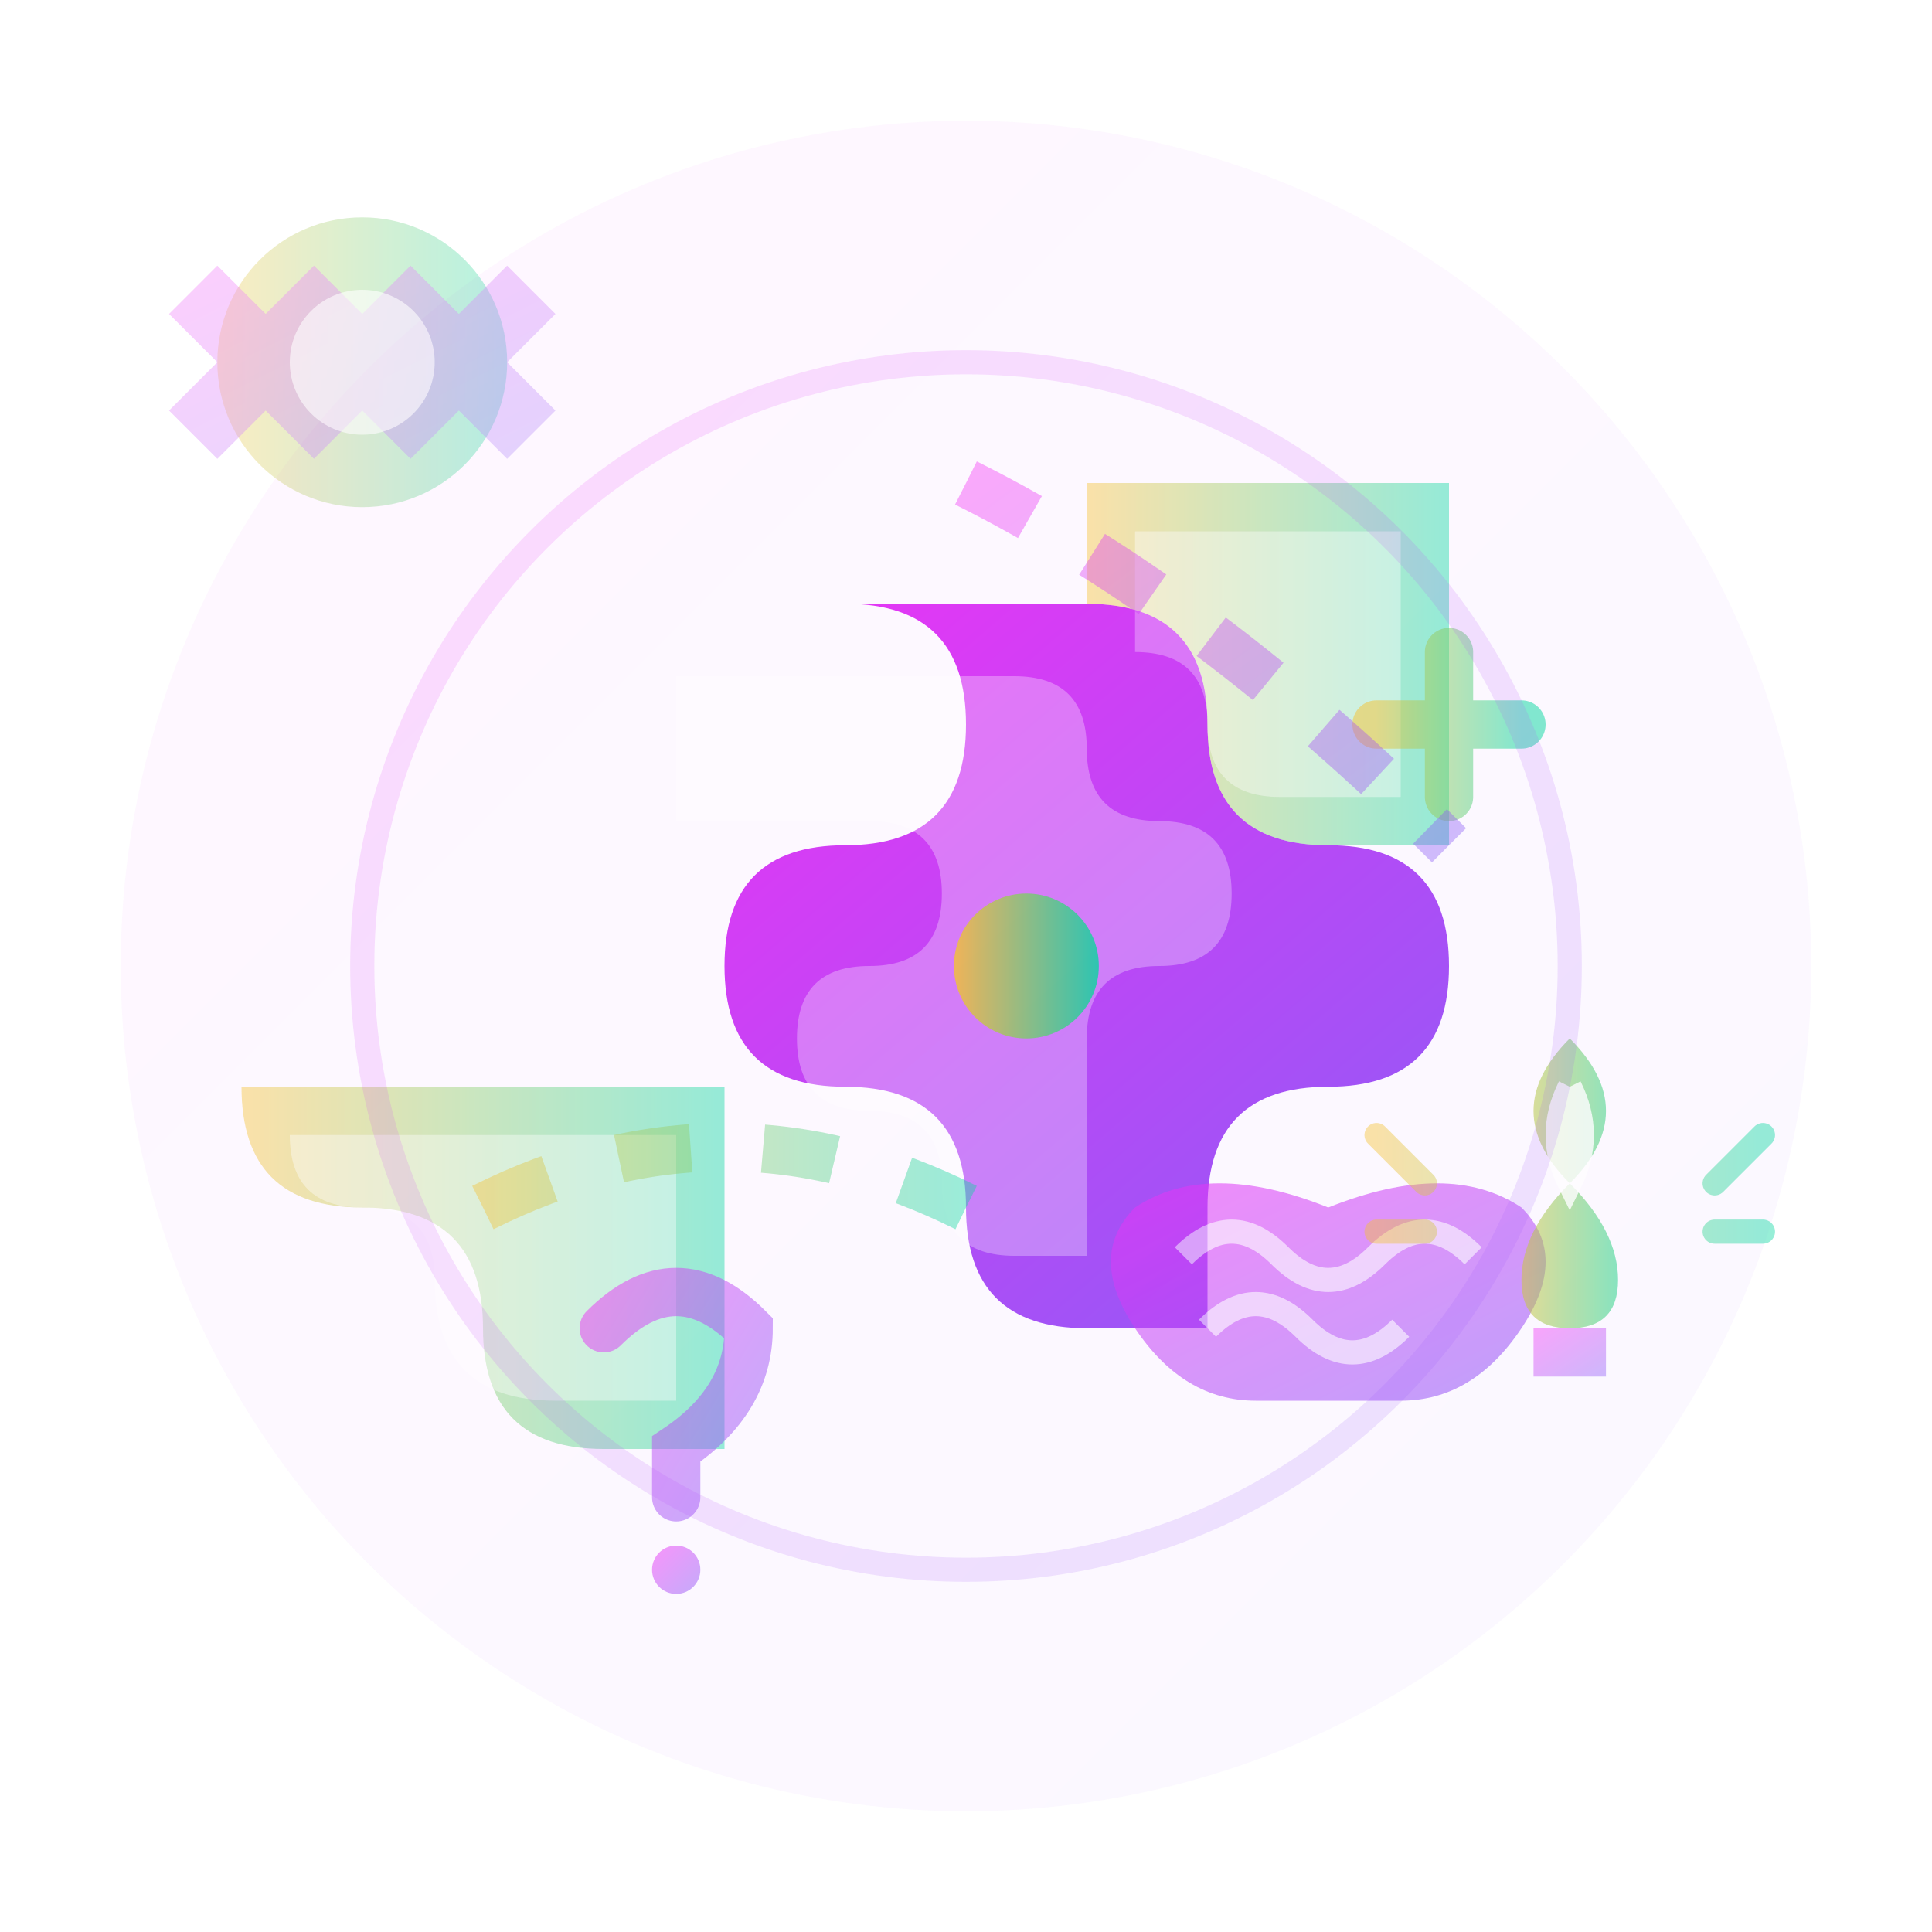 <svg width="80" height="80" viewBox="0 0 80 80" fill="none" xmlns="http://www.w3.org/2000/svg">
  <defs>
    <linearGradient id="puzzleGradient" x1="0%" y1="0%" x2="100%" y2="100%">
      <stop offset="0%" style="stop-color:#f231f5;stop-opacity:1" />
      <stop offset="100%" style="stop-color:#8b5cf6;stop-opacity:1" />
    </linearGradient>
    
    <linearGradient id="puzzleAccent" x1="0%" y1="0%" x2="100%" y2="0%">
      <stop offset="0%" style="stop-color:#f5c131;stop-opacity:1" />
      <stop offset="100%" style="stop-color:#06d6a0;stop-opacity:1" />
    </linearGradient>
    
    <filter id="puzzleGlow">
      <feGaussianBlur stdDeviation="2" result="coloredBlur"/>
      <feMerge> 
        <feMergeNode in="coloredBlur"/>
        <feMergeNode in="SourceGraphic"/>
      </feMerge>
    </filter>
  </defs>
  
  <!-- Background Circle -->
  <circle cx="40" cy="40" r="35" fill="url(#puzzleGradient)" opacity="0.2" filter="url(#puzzleGlow)"/>
  
  <!-- Main Puzzle Piece -->
  <g transform="translate(25, 25)">
    <!-- Base Piece -->
    <path d="M0 0 L20 0 Q25 0 25 5 Q25 10 30 10 Q35 10 35 15 Q35 20 30 20 Q25 20 25 25 L25 30 L20 30 Q15 30 15 25 Q15 20 10 20 Q5 20 5 15 Q5 10 10 10 Q15 10 15 5 Q15 0 10 0 L0 0 Z" 
          fill="url(#puzzleGradient)" 
          filter="url(#puzzleGlow)"/>
    
    <!-- Inner Detail -->
    <path d="M3 3 L17 3 Q20 3 20 6 Q20 9 23 9 Q26 9 26 12 Q26 15 23 15 Q20 15 20 18 L20 27 L17 27 Q14 27 14 24 Q14 21 11 21 Q8 21 8 18 Q8 15 11 15 Q14 15 14 12 Q14 9 11 9 L3 9 Z" 
          fill="#ffffff" 
          opacity="0.3"/>
    
    <!-- Center Highlight -->
    <circle cx="17.5" cy="15" r="3" fill="url(#puzzleAccent)" opacity="0.8"/>
  </g>
  
  <!-- Connecting Puzzle Pieces -->
  <g opacity="0.7">
    <!-- Top Right Piece -->
    <g transform="translate(45, 15)">
      <path d="M0 5 L15 5 L15 20 L10 20 Q5 20 5 15 Q5 10 0 10 Z" 
            fill="url(#puzzleAccent)" 
            opacity="0.6"/>
      <path d="M2 7 L13 7 L13 18 L8 18 Q5 18 5 15 Q5 12 2 12 Z" 
            fill="#ffffff" 
            opacity="0.4"/>
    </g>
    
    <!-- Bottom Left Piece -->
    <g transform="translate(10, 45)">
      <path d="M0 0 L20 0 L20 15 L15 15 Q10 15 10 10 Q10 5 5 5 Q0 5 0 0 Z" 
            fill="url(#puzzleAccent)" 
            opacity="0.6"/>
      <path d="M2 2 L18 2 L18 13 L13 13 Q8 13 8 8 Q8 5 5 5 Q2 5 2 2 Z" 
            fill="#ffffff" 
            opacity="0.4"/>
    </g>
  </g>
  
  <!-- Brain/Intelligence Symbol -->
  <g transform="translate(55, 50)" opacity="0.8">
    <path d="M0 0 Q-5 -2 -8 0 Q-10 2 -8 5 Q-6 8 -3 8 Q0 8 3 8 Q6 8 8 5 Q10 2 8 0 Q5 -2 0 0 Z" 
          fill="url(#puzzleGradient)" 
          opacity="0.7"/>
    
    <!-- Brain Texture -->
    <path d="M-6 2 Q-4 0 -2 2 Q0 4 2 2 Q4 0 6 2" 
          fill="none" 
          stroke="#ffffff" 
          stroke-width="1" 
          opacity="0.6"/>
    <path d="M-5 5 Q-3 3 -1 5 Q1 7 3 5" 
          fill="none" 
          stroke="#ffffff" 
          stroke-width="1" 
          opacity="0.6"/>
  </g>
  
  <!-- Gear/Logic Element -->
  <g transform="translate(15, 15)" opacity="0.6">
    <circle cx="0" cy="0" r="6" fill="url(#puzzleAccent)" opacity="0.5"/>
    <path d="M-8 -2 L-6 -4 L-4 -2 L-2 -4 L0 -2 L2 -4 L4 -2 L6 -4 L8 -2 L6 0 L8 2 L6 4 L4 2 L2 4 L0 2 L-2 4 L-4 2 L-6 4 L-8 2 L-6 0 Z" 
          fill="url(#puzzleGradient)" 
          opacity="0.4">
      <animateTransform attributeName="transform" 
                        attributeType="XML" 
                        type="rotate" 
                        from="0" 
                        to="360" 
                        dur="8s" 
                        repeatCount="indefinite"/>
    </path>
    <circle cx="0" cy="0" r="3" fill="#ffffff" opacity="0.6"/>
  </g>
  
  <!-- Mathematical Symbols -->
  <g opacity="0.5">
    <!-- Plus Sign -->
    <g transform="translate(60, 30)">
      <path d="M-3 0 L3 0 M0 -3 L0 3" 
            stroke="url(#puzzleAccent)" 
            stroke-width="2" 
            stroke-linecap="round"/>
    </g>
    
    <!-- Question Mark -->
    <g transform="translate(25, 60)">
      <path d="M0 -5 Q3 -8 6 -5 Q6 -2 3 0 L3 2" 
            fill="none" 
            stroke="url(#puzzleGradient)" 
            stroke-width="2" 
            stroke-linecap="round"/>
      <circle cx="3" cy="5" r="1" fill="url(#puzzleGradient)"/>
    </g>
  </g>
  
  <!-- Lightbulb (Idea) -->
  <g transform="translate(65, 55)" opacity="0.7">
    <path d="M0 -6 Q-3 -9 0 -12 Q3 -9 0 -6 Q2 -4 2 -2 Q2 0 0 0 Q-2 0 -2 -2 Q-2 -4 0 -6 Z" 
          fill="url(#puzzleAccent)" 
          opacity="0.8"/>
    
    <!-- Filament -->
    <path d="M0 -10 Q-1 -8 0 -6 Q1 -8 0 -10" 
          fill="none" 
          stroke="#ffffff" 
          stroke-width="1" 
          opacity="0.8"/>
    
    <!-- Base -->
    <rect x="-1.5" y="0" width="3" height="2" fill="url(#puzzleGradient)" opacity="0.6"/>
    
    <!-- Light Rays -->
    <g opacity="0.6">
      <path d="M-8 -8 L-6 -6 M8 -8 L6 -6 M-8 -4 L-6 -4 M8 -4 L6 -4" 
            stroke="url(#puzzleAccent)" 
            stroke-width="1" 
            stroke-linecap="round">
        <animate attributeName="opacity" values="0.6;0.2;0.6" dur="2s" repeatCount="indefinite"/>
      </path>
    </g>
  </g>
  
  <!-- Connecting Lines/Logic Flow -->
  <g opacity="0.4">
    <path d="M40 20 Q50 25 60 35" 
          fill="none" 
          stroke="url(#puzzleGradient)" 
          stroke-width="2" 
          stroke-dasharray="3,3">
      <animate attributeName="stroke-dashoffset" values="0;6" dur="1s" repeatCount="indefinite"/>
    </path>
    
    <path d="M20 50 Q30 45 40 50" 
          fill="none" 
          stroke="url(#puzzleAccent)" 
          stroke-width="2" 
          stroke-dasharray="3,3">
      <animate attributeName="stroke-dashoffset" values="0;6" dur="1.5s" repeatCount="indefinite"/>
    </path>
  </g>
  
  <!-- Puzzle Completion Effect -->
  <g transform="translate(40, 40)" opacity="0.3">
    <circle cx="0" cy="0" r="25" fill="none" stroke="url(#puzzleGradient)" stroke-width="1" opacity="0.5">
      <animate attributeName="r" values="25;30;25" dur="3s" repeatCount="indefinite"/>
      <animate attributeName="opacity" values="0.5;0.1;0.5" dur="3s" repeatCount="indefinite"/>
    </circle>
  </g>
</svg>

